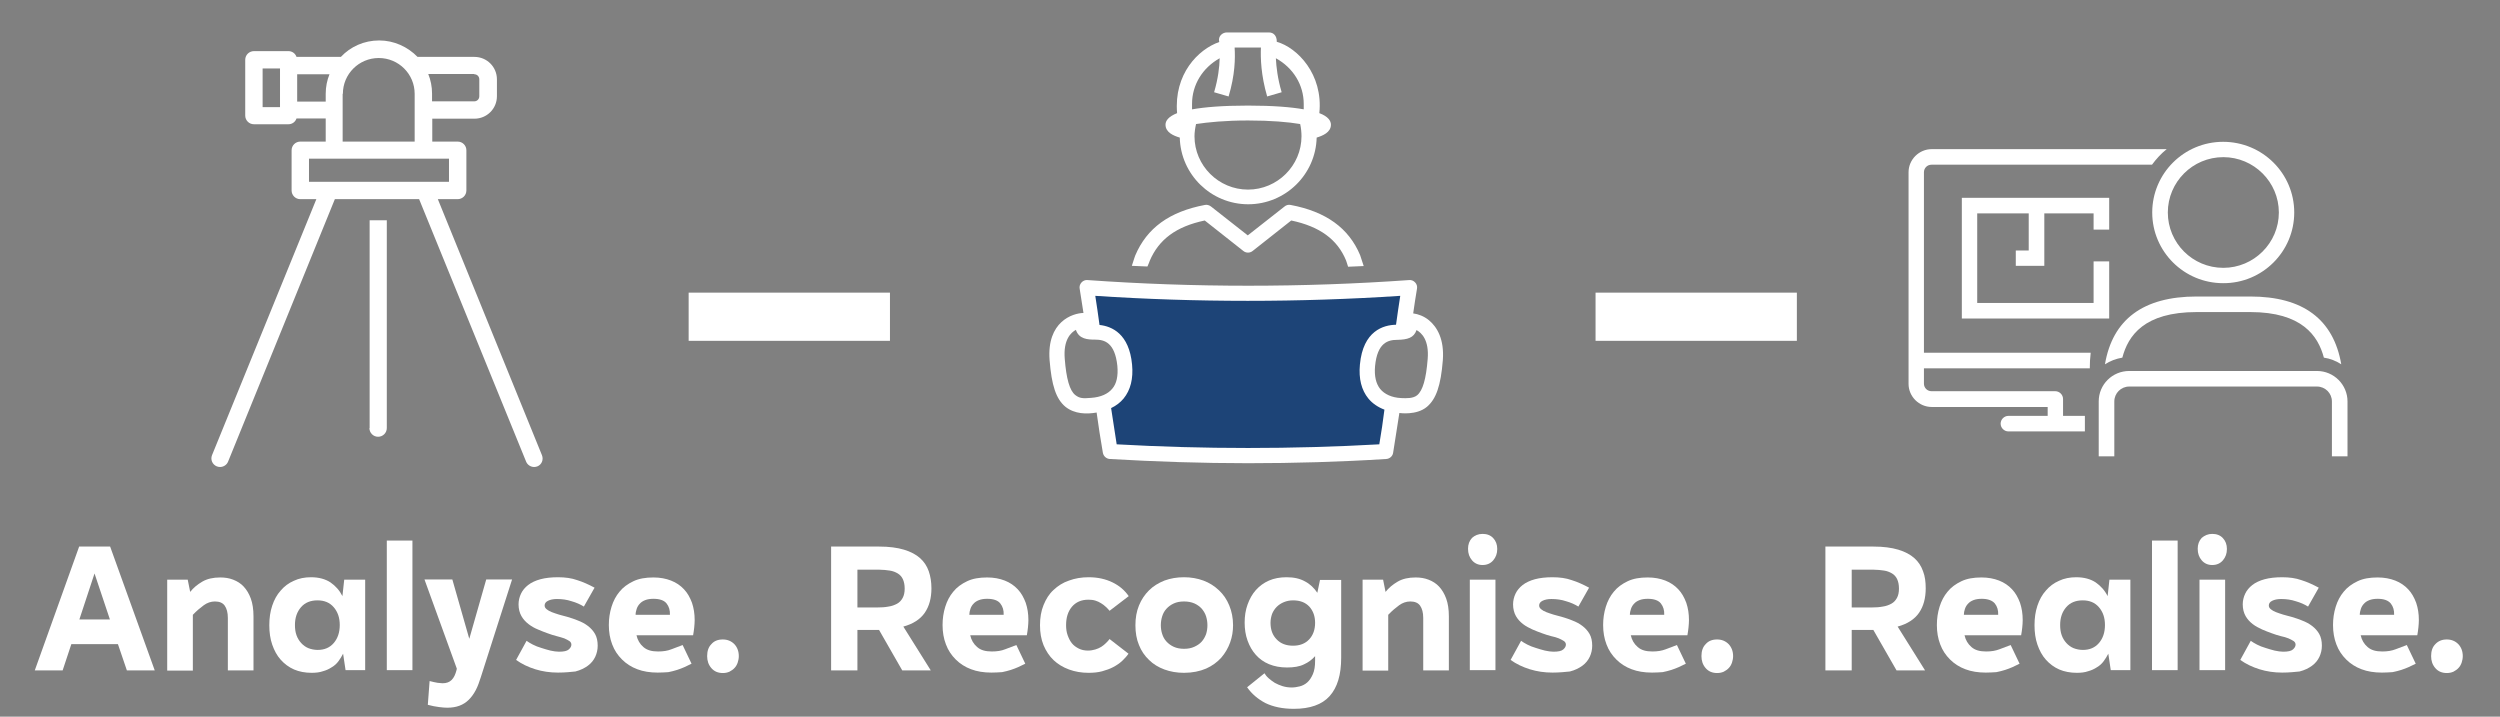 <svg width="300" height="86" viewBox="0 0 300 86" fill="none" xmlns="http://www.w3.org/2000/svg">
    <rect x="0" y="0" width="300" height="86" fill="#808080" stroke="none"/>
    <g clip-path="url(#clip0_17_1837)">
        <path d="M13.216 65.588L18.567 80.444H15.223L14.152 77.297H8.561L7.518 80.444H4.174L9.498 65.588H13.216ZM13.189 74.336L11.343 68.815L9.524 74.336H13.189Z" fill="white"/>
        <path d="M20.065 69.562H22.527L22.821 71.029C23.195 70.549 23.677 70.148 24.265 69.802C24.854 69.455 25.576 69.295 26.433 69.295C26.994 69.295 27.503 69.375 27.984 69.562C28.466 69.748 28.894 70.015 29.241 70.388C29.589 70.762 29.884 71.242 30.098 71.829C30.312 72.416 30.419 73.136 30.419 73.963V80.444H27.342V74.149C27.342 73.509 27.208 73.029 26.968 72.682C26.727 72.336 26.326 72.176 25.79 72.176C25.309 72.176 24.854 72.336 24.453 72.629C24.052 72.922 23.597 73.296 23.142 73.776V80.471H20.065V69.562Z" fill="white"/>
        <path d="M37.4 80.738C36.624 80.738 35.902 80.604 35.287 80.338C34.672 80.071 34.136 79.671 33.682 79.164C33.227 78.657 32.906 78.044 32.665 77.35C32.424 76.657 32.317 75.883 32.317 75.03C32.317 74.176 32.424 73.403 32.665 72.683C32.906 71.963 33.227 71.376 33.682 70.869C34.11 70.362 34.645 69.962 35.26 69.695C35.875 69.402 36.571 69.269 37.32 69.269C38.256 69.269 39.032 69.482 39.648 69.882C40.263 70.309 40.744 70.842 41.092 71.536L41.306 69.562H43.821V80.418H41.467L41.172 78.444C41.012 78.764 40.825 79.057 40.611 79.351C40.397 79.644 40.129 79.884 39.808 80.071C39.487 80.284 39.139 80.444 38.738 80.551C38.363 80.684 37.909 80.738 37.4 80.738ZM38.123 77.99C38.925 77.99 39.567 77.724 40.049 77.164C40.53 76.603 40.771 75.883 40.771 75.003C40.771 74.123 40.53 73.43 40.049 72.869C39.567 72.309 38.925 72.043 38.096 72.043C37.267 72.043 36.598 72.309 36.116 72.869C35.635 73.43 35.394 74.123 35.394 75.003C35.394 75.457 35.447 75.857 35.581 76.23C35.715 76.603 35.902 76.897 36.143 77.164C36.384 77.43 36.678 77.644 36.999 77.777C37.347 77.91 37.721 77.99 38.123 77.99Z" fill="white"/>
        <path d="M49.492 64.867V80.417H46.416V64.867H49.492Z" fill="white"/>
        <path d="M57.705 81.244C57.518 81.831 57.33 82.365 57.09 82.818C56.849 83.272 56.581 83.645 56.26 83.965C55.939 84.285 55.565 84.525 55.137 84.685C54.709 84.845 54.227 84.925 53.665 84.925C53.398 84.925 53.077 84.898 52.675 84.845C52.274 84.792 51.819 84.712 51.338 84.578L51.552 81.725C51.926 81.831 52.247 81.885 52.515 81.938C52.782 81.965 52.97 81.991 53.103 81.991C53.585 81.991 53.933 81.858 54.2 81.591C54.468 81.324 54.655 80.924 54.789 80.391L54.816 80.231L50.937 69.535H54.281L56.314 76.657L58.347 69.535H61.45L57.705 81.244Z" fill="white"/>
        <path d="M66.961 80.711C65.998 80.711 65.088 80.578 64.232 80.311C63.376 80.044 62.6 79.671 61.932 79.191L63.189 76.897C63.376 77.03 63.617 77.19 63.938 77.35C64.259 77.51 64.58 77.644 64.955 77.75C65.329 77.884 65.677 77.964 66.052 78.07C66.426 78.15 66.774 78.204 67.068 78.204C67.657 78.204 68.031 78.124 68.245 77.937C68.459 77.75 68.566 77.564 68.566 77.35C68.566 77.19 68.486 77.03 68.325 76.924C68.165 76.817 67.951 76.71 67.71 76.603C67.443 76.523 67.148 76.417 66.801 76.337C66.453 76.257 66.078 76.123 65.704 75.99C65.356 75.857 64.955 75.723 64.553 75.537C64.152 75.377 63.778 75.163 63.43 74.896C63.082 74.63 62.788 74.31 62.574 73.936C62.36 73.563 62.226 73.083 62.226 72.523C62.226 72.069 62.333 71.642 62.52 71.242C62.708 70.842 63.002 70.496 63.376 70.202C63.751 69.909 64.259 69.669 64.848 69.509C65.436 69.349 66.159 69.269 66.961 69.269C67.817 69.269 68.593 69.375 69.262 69.615C69.957 69.829 70.653 70.149 71.348 70.522L70.064 72.789C69.636 72.523 69.155 72.309 68.593 72.149C68.031 71.963 67.469 71.882 66.827 71.882C66.373 71.882 66.025 71.963 65.757 72.096C65.49 72.229 65.356 72.416 65.356 72.656C65.356 72.843 65.436 72.976 65.597 73.109C65.757 73.243 65.945 73.349 66.212 73.456C66.48 73.563 66.747 73.643 67.068 73.749C67.389 73.829 67.71 73.936 68.058 74.016C68.486 74.15 68.941 74.283 69.369 74.47C69.797 74.63 70.198 74.843 70.546 75.11C70.894 75.376 71.188 75.697 71.402 76.07C71.616 76.443 71.723 76.924 71.723 77.484C71.723 77.964 71.616 78.417 71.429 78.817C71.241 79.217 70.947 79.591 70.546 79.884C70.145 80.178 69.663 80.418 69.048 80.578C68.54 80.631 67.817 80.711 66.961 80.711Z" fill="white"/>
        <path d="M78.919 80.711C78.01 80.711 77.18 80.578 76.485 80.311C75.763 80.044 75.147 79.644 74.639 79.137C74.131 78.63 73.729 78.044 73.462 77.324C73.194 76.63 73.061 75.857 73.061 75.003C73.061 74.23 73.168 73.509 73.382 72.816C73.596 72.123 73.917 71.509 74.345 71.002C74.773 70.469 75.335 70.069 76.003 69.749C76.672 69.428 77.475 69.295 78.411 69.295C79.214 69.295 79.909 69.428 80.524 69.669C81.14 69.909 81.648 70.255 82.076 70.709C82.504 71.162 82.798 71.696 83.039 72.336C83.253 72.976 83.36 73.643 83.36 74.416C83.36 74.71 83.333 75.003 83.307 75.296C83.28 75.59 83.226 75.91 83.173 76.23H76.378C76.512 76.817 76.779 77.27 77.207 77.644C77.635 78.017 78.197 78.177 78.973 78.177C79.588 78.177 80.123 78.097 80.578 77.91C81.033 77.75 81.487 77.564 81.916 77.404L82.986 79.644C82.718 79.778 82.424 79.911 82.156 80.044C81.862 80.177 81.568 80.284 81.247 80.391C80.926 80.498 80.578 80.578 80.203 80.658C79.775 80.684 79.374 80.711 78.919 80.711ZM78.411 71.856C78.037 71.856 77.689 71.909 77.421 72.016C77.154 72.123 76.94 72.256 76.779 72.442C76.619 72.603 76.485 72.816 76.405 73.056C76.324 73.296 76.271 73.536 76.271 73.776H80.391C80.417 73.243 80.284 72.789 79.989 72.416C79.695 72.042 79.16 71.856 78.411 71.856Z" fill="white"/>
        <path d="M86.731 76.736C87.293 76.736 87.748 76.923 88.122 77.296C88.47 77.67 88.657 78.15 88.657 78.737C88.657 79.004 88.604 79.27 88.523 79.51C88.443 79.75 88.309 79.99 88.149 80.15C87.988 80.337 87.774 80.471 87.534 80.604C87.293 80.71 87.025 80.764 86.758 80.764C86.169 80.764 85.715 80.577 85.367 80.177C85.019 79.777 84.858 79.297 84.858 78.737C84.858 78.123 85.019 77.643 85.367 77.296C85.688 76.923 86.142 76.736 86.731 76.736Z" fill="white"/>
        <path d="M111.772 70.602C111.772 71.776 111.504 72.763 110.969 73.536C110.434 74.31 109.578 74.87 108.401 75.19L111.692 80.445H108.267L105.485 75.59H102.89V80.445H99.733V65.588H105.512C106.689 65.588 107.679 65.721 108.481 65.961C109.284 66.201 109.926 66.548 110.408 66.975C110.889 67.402 111.237 67.935 111.451 68.549C111.665 69.162 111.772 69.856 111.772 70.602ZM102.89 68.362V72.896H105.271C105.753 72.896 106.207 72.87 106.609 72.79C107.01 72.736 107.358 72.603 107.652 72.443C107.946 72.283 108.16 72.043 108.321 71.749C108.481 71.456 108.562 71.082 108.562 70.629C108.562 70.176 108.481 69.802 108.348 69.509C108.214 69.215 108 68.975 107.732 68.815C107.465 68.655 107.144 68.522 106.769 68.469C106.395 68.415 105.967 68.362 105.512 68.362H102.89Z" fill="white"/>
        <path d="M118.967 80.711C118.058 80.711 117.228 80.577 116.533 80.311C115.81 80.044 115.195 79.644 114.687 79.137C114.178 78.63 113.777 78.043 113.51 77.323C113.242 76.63 113.108 75.856 113.108 75.003C113.108 74.229 113.215 73.509 113.429 72.816C113.643 72.122 113.964 71.509 114.393 71.002C114.821 70.469 115.382 70.068 116.051 69.748C116.72 69.428 117.523 69.295 118.459 69.295C119.261 69.295 119.957 69.428 120.572 69.668C121.188 69.908 121.696 70.255 122.124 70.709C122.552 71.162 122.846 71.695 123.087 72.336C123.301 72.976 123.408 73.642 123.408 74.416C123.408 74.709 123.381 75.003 123.355 75.296C123.328 75.59 123.274 75.91 123.221 76.23H116.426C116.559 76.817 116.827 77.27 117.255 77.643C117.683 78.017 118.245 78.177 119.021 78.177C119.636 78.177 120.171 78.097 120.626 77.91C121.081 77.75 121.535 77.563 121.963 77.403L123.033 79.644C122.766 79.777 122.472 79.911 122.204 80.044C121.91 80.177 121.616 80.284 121.295 80.391C120.974 80.497 120.626 80.577 120.251 80.657C119.823 80.684 119.422 80.711 118.967 80.711ZM118.459 71.856C118.084 71.856 117.737 71.909 117.469 72.016C117.202 72.122 116.987 72.256 116.827 72.442C116.666 72.602 116.533 72.816 116.452 73.056C116.372 73.296 116.319 73.536 116.319 73.776H120.439C120.465 73.243 120.332 72.789 120.037 72.416C119.743 72.042 119.208 71.856 118.459 71.856Z" fill="white"/>
        <path d="M124.8 75.03C124.8 74.123 124.934 73.323 125.228 72.603C125.522 71.882 125.897 71.269 126.432 70.789C126.94 70.309 127.555 69.909 128.278 69.669C129 69.402 129.776 69.269 130.632 69.269C131.729 69.269 132.665 69.482 133.494 69.882C134.324 70.282 134.966 70.842 135.447 71.536L133.147 73.296C133.013 73.136 132.879 72.976 132.692 72.816C132.531 72.656 132.344 72.523 132.13 72.389C131.916 72.256 131.702 72.149 131.434 72.069C131.167 71.989 130.899 71.963 130.605 71.963C129.749 71.963 129.107 72.256 128.625 72.816C128.144 73.403 127.93 74.123 127.93 75.03C127.93 75.457 127.983 75.857 128.117 76.23C128.251 76.603 128.411 76.924 128.625 77.19C128.839 77.457 129.134 77.67 129.455 77.83C129.776 77.99 130.15 78.07 130.552 78.07C130.873 78.07 131.167 78.017 131.434 77.937C131.702 77.857 131.943 77.75 132.157 77.617C132.371 77.484 132.558 77.324 132.718 77.164C132.879 77.004 133.04 76.844 133.147 76.683L135.42 78.444C135.206 78.764 134.939 79.031 134.645 79.324C134.35 79.591 134.003 79.831 133.601 80.044C133.2 80.258 132.745 80.418 132.264 80.551C131.782 80.684 131.22 80.738 130.632 80.738C129.776 80.738 129 80.604 128.278 80.338C127.555 80.071 126.94 79.698 126.432 79.217C125.923 78.737 125.522 78.124 125.228 77.43C124.934 76.71 124.8 75.91 124.8 75.03Z" fill="white"/>
        <path d="M142.082 69.269C142.911 69.269 143.687 69.402 144.409 69.669C145.132 69.935 145.747 70.335 146.282 70.842C146.817 71.349 147.218 71.936 147.513 72.656C147.807 73.376 147.967 74.15 147.967 75.03C147.967 75.723 147.86 76.417 147.62 77.084C147.379 77.75 147.031 78.364 146.55 78.924C146.068 79.457 145.453 79.911 144.73 80.231C143.981 80.551 143.099 80.738 142.082 80.738C141.226 80.738 140.45 80.604 139.728 80.338C139.005 80.071 138.39 79.698 137.882 79.191C137.374 78.711 136.946 78.097 136.678 77.404C136.384 76.71 136.25 75.91 136.25 75.03C136.25 74.15 136.384 73.376 136.678 72.656C136.972 71.936 137.374 71.349 137.882 70.842C138.39 70.335 139.005 69.962 139.728 69.669C140.45 69.402 141.226 69.269 142.082 69.269ZM142.082 72.176C141.6 72.176 141.199 72.256 140.851 72.416C140.504 72.576 140.209 72.789 139.969 73.056C139.728 73.323 139.567 73.616 139.46 73.963C139.353 74.31 139.3 74.656 139.3 75.03C139.3 75.376 139.353 75.75 139.46 76.07C139.567 76.417 139.728 76.71 139.969 76.977C140.209 77.244 140.504 77.457 140.851 77.617C141.199 77.777 141.627 77.857 142.082 77.857C142.564 77.857 142.965 77.777 143.313 77.617C143.66 77.457 143.955 77.27 144.195 77.004C144.436 76.737 144.597 76.443 144.73 76.097C144.837 75.75 144.891 75.403 144.891 75.03C144.891 74.656 144.837 74.31 144.73 73.963C144.623 73.616 144.436 73.323 144.222 73.056C143.981 72.789 143.687 72.576 143.339 72.416C142.965 72.256 142.564 72.176 142.082 72.176Z" fill="white"/>
        <path d="M151.739 80.791C151.846 80.978 152.007 81.191 152.221 81.378C152.435 81.565 152.676 81.751 152.97 81.938C153.264 82.098 153.559 82.231 153.906 82.338C154.254 82.445 154.629 82.498 155.003 82.498C155.324 82.498 155.645 82.445 155.966 82.365C156.287 82.285 156.608 82.125 156.876 81.885C157.143 81.645 157.357 81.325 157.545 80.898C157.732 80.471 157.812 79.938 157.812 79.297V78.737C157.464 79.137 157.01 79.484 156.475 79.724C155.939 79.991 155.244 80.098 154.441 80.098C153.639 80.098 152.916 79.964 152.274 79.698C151.632 79.431 151.124 79.057 150.696 78.577C150.268 78.097 149.947 77.537 149.706 76.87C149.465 76.203 149.358 75.483 149.358 74.71C149.358 73.936 149.465 73.216 149.706 72.549C149.947 71.882 150.268 71.296 150.696 70.816C151.124 70.335 151.659 69.935 152.274 69.669C152.89 69.402 153.585 69.269 154.388 69.269C155.271 69.269 155.993 69.429 156.608 69.775C157.224 70.095 157.705 70.576 158.08 71.136L158.401 69.589H160.942V78.924C160.942 80.978 160.487 82.498 159.551 83.538C158.641 84.552 157.197 85.059 155.271 85.059C153.906 85.059 152.783 84.819 151.846 84.365C150.937 83.885 150.214 83.272 149.653 82.471L151.739 80.791ZM152.462 74.736C152.462 75.563 152.702 76.23 153.211 76.737C153.692 77.244 154.361 77.484 155.164 77.484C155.966 77.484 156.608 77.244 157.09 76.737C157.571 76.23 157.812 75.563 157.812 74.736C157.812 73.936 157.571 73.296 157.117 72.789C156.635 72.282 155.993 72.043 155.164 72.043C154.762 72.043 154.388 72.123 154.067 72.256C153.746 72.389 153.452 72.576 153.211 72.816C152.97 73.056 152.783 73.349 152.649 73.669C152.542 73.99 152.462 74.336 152.462 74.736Z" fill="white"/>
        <path d="M163.511 69.562H165.972L166.266 71.029C166.641 70.549 167.122 70.148 167.711 69.802C168.299 69.455 169.022 69.295 169.878 69.295C170.44 69.295 170.948 69.375 171.429 69.562C171.911 69.748 172.339 70.015 172.687 70.388C173.035 70.762 173.329 71.242 173.543 71.829C173.757 72.416 173.864 73.136 173.864 73.963V80.444H170.787V74.149C170.787 73.509 170.654 73.029 170.413 72.682C170.172 72.336 169.771 72.176 169.236 72.176C168.754 72.176 168.299 72.336 167.898 72.629C167.497 72.922 167.042 73.296 166.587 73.776V80.471H163.511V69.562Z" fill="white"/>
        <path d="M177.903 64.067C178.438 64.067 178.866 64.227 179.187 64.574C179.508 64.921 179.669 65.348 179.669 65.881C179.669 66.415 179.508 66.868 179.187 67.241C178.866 67.615 178.438 67.802 177.903 67.802C177.395 67.802 176.967 67.615 176.646 67.241C176.325 66.868 176.164 66.415 176.164 65.854C176.164 65.321 176.325 64.894 176.646 64.547C176.967 64.254 177.395 64.067 177.903 64.067ZM176.378 69.562H179.455V80.418H176.378V69.562Z" fill="white"/>
        <path d="M186.303 80.711C185.34 80.711 184.43 80.578 183.574 80.311C182.718 80.044 181.942 79.671 181.273 79.191L182.531 76.897C182.718 77.03 182.959 77.19 183.28 77.35C183.601 77.51 183.922 77.644 184.296 77.75C184.671 77.884 185.019 77.964 185.393 78.07C185.768 78.15 186.116 78.204 186.41 78.204C186.998 78.204 187.373 78.124 187.587 77.937C187.801 77.75 187.908 77.564 187.908 77.35C187.908 77.19 187.828 77.03 187.667 76.924C187.507 76.817 187.293 76.71 187.052 76.603C186.811 76.497 186.49 76.417 186.142 76.337C185.795 76.257 185.42 76.123 185.046 75.99C184.698 75.857 184.296 75.723 183.895 75.537C183.494 75.35 183.119 75.163 182.772 74.896C182.424 74.63 182.13 74.31 181.915 73.936C181.701 73.563 181.568 73.083 181.568 72.523C181.568 72.069 181.675 71.642 181.862 71.242C182.049 70.842 182.344 70.496 182.718 70.202C183.093 69.909 183.601 69.669 184.189 69.509C184.778 69.349 185.5 69.269 186.303 69.269C187.159 69.269 187.935 69.375 188.604 69.615C189.299 69.829 189.995 70.149 190.69 70.522L189.406 72.789C188.978 72.523 188.497 72.309 187.935 72.149C187.373 71.963 186.811 71.882 186.169 71.882C185.714 71.882 185.367 71.963 185.099 72.096C184.832 72.229 184.698 72.416 184.698 72.656C184.698 72.843 184.778 72.976 184.939 73.109C185.099 73.243 185.286 73.349 185.554 73.456C185.821 73.563 186.089 73.643 186.41 73.749C186.731 73.829 187.052 73.936 187.4 74.016C187.828 74.15 188.283 74.283 188.711 74.47C189.139 74.63 189.54 74.843 189.888 75.11C190.235 75.376 190.53 75.697 190.744 76.07C190.958 76.443 191.065 76.924 191.065 77.484C191.065 77.964 190.958 78.417 190.77 78.817C190.583 79.217 190.289 79.591 189.888 79.884C189.486 80.178 189.005 80.418 188.39 80.578C187.855 80.631 187.132 80.711 186.303 80.711Z" fill="white"/>
        <path d="M198.235 80.711C197.325 80.711 196.496 80.577 195.8 80.311C195.078 80.044 194.463 79.644 193.954 79.137C193.446 78.63 193.045 78.043 192.777 77.323C192.51 76.63 192.376 75.856 192.376 75.003C192.376 74.229 192.483 73.509 192.697 72.816C192.911 72.122 193.232 71.509 193.66 71.002C194.088 70.469 194.65 70.068 195.319 69.748C195.988 69.428 196.79 69.295 197.726 69.295C198.529 69.295 199.225 69.428 199.84 69.668C200.455 69.908 200.963 70.255 201.391 70.709C201.82 71.162 202.114 71.695 202.355 72.336C202.569 72.976 202.676 73.642 202.676 74.416C202.676 74.709 202.649 75.003 202.622 75.296C202.595 75.59 202.542 75.91 202.488 76.23H195.693C195.827 76.817 196.095 77.27 196.523 77.643C196.951 78.017 197.512 78.177 198.288 78.177C198.904 78.177 199.412 78.097 199.893 77.91C200.348 77.75 200.803 77.563 201.231 77.403L202.301 79.644C202.034 79.777 201.739 79.911 201.472 80.044C201.177 80.177 200.883 80.284 200.562 80.391C200.241 80.497 199.893 80.577 199.519 80.657C199.091 80.684 198.69 80.711 198.235 80.711ZM197.726 71.856C197.352 71.856 197.004 71.909 196.737 72.016C196.469 72.122 196.255 72.256 196.095 72.442C195.934 72.602 195.8 72.816 195.72 73.056C195.64 73.296 195.586 73.536 195.586 73.776H199.706C199.733 73.243 199.599 72.789 199.305 72.416C199.011 72.042 198.475 71.856 197.726 71.856Z" fill="white"/>
        <path d="M206.046 76.736C206.608 76.736 207.063 76.923 207.438 77.296C207.785 77.67 207.973 78.15 207.973 78.737C207.973 79.004 207.919 79.27 207.839 79.51C207.759 79.75 207.625 79.99 207.464 80.15C207.304 80.337 207.09 80.471 206.849 80.604C206.608 80.71 206.341 80.764 206.073 80.764C205.485 80.764 205.03 80.577 204.682 80.177C204.334 79.777 204.174 79.297 204.174 78.737C204.174 78.123 204.334 77.643 204.682 77.296C205.003 76.923 205.458 76.736 206.046 76.736Z" fill="white"/>
        <path d="M231.086 70.602C231.086 71.776 230.819 72.763 230.284 73.536C229.749 74.31 228.893 74.87 227.716 75.19L231.006 80.444H227.582L224.8 75.59H222.205V80.444H219.048V65.588H224.826C226.003 65.588 226.993 65.721 227.796 65.961C228.598 66.201 229.24 66.548 229.722 66.975C230.204 67.401 230.551 67.935 230.765 68.548C231.006 69.162 231.086 69.855 231.086 70.602ZM222.205 68.362V72.896H224.586C225.067 72.896 225.522 72.869 225.923 72.789C226.324 72.736 226.672 72.603 226.967 72.442C227.261 72.282 227.475 72.042 227.635 71.749C227.796 71.456 227.876 71.082 227.876 70.629C227.876 70.175 227.796 69.802 227.662 69.508C227.528 69.215 227.314 68.975 227.047 68.815C226.779 68.655 226.458 68.522 226.084 68.468C225.709 68.415 225.281 68.362 224.826 68.362H222.205Z" fill="white"/>
        <path d="M238.284 80.711C237.374 80.711 236.545 80.577 235.849 80.311C235.127 80.044 234.511 79.644 234.003 79.137C233.495 78.63 233.094 78.043 232.826 77.323C232.559 76.63 232.425 75.856 232.425 75.003C232.425 74.229 232.532 73.509 232.746 72.816C232.96 72.122 233.281 71.509 233.709 71.002C234.137 70.469 234.699 70.068 235.368 69.748C236.036 69.428 236.839 69.295 237.775 69.295C238.578 69.295 239.273 69.428 239.889 69.668C240.504 69.908 241.012 70.255 241.44 70.709C241.868 71.162 242.163 71.695 242.403 72.336C242.617 72.976 242.724 73.642 242.724 74.416C242.724 74.709 242.698 75.003 242.671 75.296C242.644 75.59 242.591 75.91 242.537 76.23H235.742C235.876 76.817 236.143 77.27 236.571 77.643C236.999 78.017 237.561 78.177 238.337 78.177C238.952 78.177 239.461 78.097 239.942 77.91C240.397 77.75 240.852 77.563 241.28 77.403L242.35 79.644C242.082 79.777 241.788 79.911 241.521 80.044C241.226 80.177 240.932 80.284 240.611 80.391C240.29 80.497 239.942 80.577 239.568 80.657C239.14 80.684 238.738 80.711 238.284 80.711ZM237.802 71.856C237.427 71.856 237.08 71.909 236.812 72.016C236.545 72.122 236.331 72.256 236.17 72.442C236.01 72.602 235.876 72.816 235.796 73.056C235.715 73.296 235.662 73.536 235.662 73.776H239.782C239.808 73.243 239.675 72.789 239.38 72.416C239.059 72.042 238.524 71.856 237.802 71.856Z" fill="white"/>
        <path d="M249.225 80.738C248.449 80.738 247.726 80.604 247.111 80.338C246.496 80.071 245.961 79.671 245.506 79.164C245.051 78.657 244.73 78.044 244.489 77.35C244.249 76.657 244.142 75.883 244.142 75.03C244.142 74.176 244.249 73.403 244.489 72.683C244.73 71.963 245.051 71.376 245.506 70.869C245.934 70.362 246.469 69.962 247.084 69.695C247.7 69.402 248.395 69.269 249.144 69.269C250.081 69.269 250.856 69.482 251.472 69.882C252.087 70.309 252.569 70.842 252.916 71.536L253.13 69.562H255.645V80.418H253.291L252.997 78.444C252.836 78.764 252.649 79.057 252.435 79.351C252.221 79.644 251.953 79.884 251.632 80.071C251.311 80.284 250.963 80.444 250.562 80.551C250.188 80.684 249.733 80.738 249.225 80.738ZM249.947 77.99C250.749 77.99 251.391 77.724 251.873 77.164C252.355 76.603 252.595 75.883 252.595 75.003C252.595 74.123 252.355 73.43 251.873 72.869C251.391 72.309 250.749 72.043 249.92 72.043C249.091 72.043 248.422 72.309 247.94 72.869C247.459 73.43 247.218 74.123 247.218 75.003C247.218 75.457 247.272 75.857 247.405 76.23C247.539 76.603 247.726 76.897 247.967 77.164C248.208 77.43 248.502 77.644 248.823 77.777C249.171 77.91 249.546 77.99 249.947 77.99Z" fill="white"/>
        <path d="M261.317 64.867V80.417H258.24V64.867H261.317Z" fill="white"/>
        <path d="M265.464 64.067C265.999 64.067 266.427 64.227 266.748 64.574C267.069 64.921 267.229 65.348 267.229 65.881C267.229 66.415 267.069 66.868 266.748 67.241C266.427 67.615 265.999 67.802 265.464 67.802C264.955 67.802 264.527 67.615 264.206 67.241C263.885 66.868 263.725 66.415 263.725 65.854C263.725 65.321 263.885 64.894 264.206 64.547C264.554 64.254 264.955 64.067 265.464 64.067ZM263.939 69.562H267.015V80.418H263.939V69.562Z" fill="white"/>
        <path d="M273.863 80.711C272.9 80.711 271.991 80.578 271.135 80.311C270.279 80.044 269.503 79.671 268.834 79.191L270.091 76.897C270.279 77.03 270.519 77.19 270.84 77.35C271.161 77.51 271.482 77.644 271.857 77.75C272.232 77.884 272.579 77.964 272.954 78.07C273.328 78.15 273.676 78.204 273.97 78.204C274.559 78.204 274.933 78.124 275.148 77.937C275.362 77.75 275.469 77.564 275.469 77.35C275.469 77.19 275.388 77.03 275.228 76.924C275.067 76.817 274.853 76.71 274.612 76.603C274.372 76.497 274.051 76.417 273.703 76.337C273.355 76.257 272.981 76.123 272.606 75.99C272.258 75.857 271.857 75.723 271.456 75.537C271.054 75.35 270.68 75.163 270.332 74.896C269.984 74.63 269.69 74.31 269.476 73.936C269.262 73.563 269.128 73.083 269.128 72.523C269.128 72.069 269.235 71.642 269.423 71.242C269.61 70.842 269.904 70.496 270.279 70.202C270.653 69.909 271.161 69.669 271.75 69.509C272.339 69.349 273.061 69.269 273.863 69.269C274.719 69.269 275.495 69.375 276.164 69.615C276.86 69.829 277.555 70.149 278.251 70.522L276.967 72.789C276.539 72.523 276.057 72.309 275.495 72.149C274.934 71.963 274.372 71.882 273.73 71.882C273.275 71.882 272.927 71.963 272.66 72.096C272.392 72.229 272.258 72.416 272.258 72.656C272.258 72.843 272.339 72.976 272.499 73.109C272.66 73.243 272.847 73.349 273.114 73.456C273.382 73.563 273.649 73.643 273.97 73.749C274.291 73.829 274.612 73.936 274.96 74.016C275.388 74.15 275.843 74.283 276.271 74.47C276.699 74.63 277.1 74.843 277.448 75.11C277.796 75.376 278.09 75.697 278.304 76.07C278.518 76.443 278.625 76.924 278.625 77.484C278.625 77.964 278.518 78.417 278.331 78.817C278.144 79.217 277.849 79.591 277.448 79.884C277.047 80.178 276.565 80.418 275.95 80.578C275.415 80.631 274.693 80.711 273.863 80.711Z" fill="white"/>
        <path d="M285.822 80.711C284.912 80.711 284.083 80.577 283.387 80.311C282.665 80.044 282.05 79.644 281.541 79.137C281.033 78.63 280.632 78.043 280.364 77.323C280.097 76.63 279.963 75.856 279.963 75.003C279.963 74.229 280.07 73.509 280.284 72.816C280.498 72.122 280.819 71.509 281.247 71.002C281.675 70.469 282.237 70.068 282.906 69.748C283.574 69.428 284.377 69.295 285.313 69.295C286.116 69.295 286.811 69.428 287.427 69.668C288.042 69.908 288.55 70.255 288.978 70.709C289.406 71.162 289.701 71.695 289.942 72.336C290.156 72.976 290.263 73.642 290.263 74.416C290.263 74.709 290.236 75.003 290.209 75.296C290.182 75.59 290.129 75.91 290.075 76.23H283.28C283.414 76.817 283.681 77.27 284.109 77.643C284.538 78.017 285.099 78.177 285.875 78.177C286.49 78.177 286.999 78.097 287.48 77.91C287.935 77.75 288.39 77.563 288.818 77.403L289.888 79.644C289.62 79.777 289.326 79.911 289.059 80.044C288.764 80.177 288.47 80.284 288.149 80.391C287.828 80.497 287.48 80.577 287.106 80.657C286.678 80.684 286.25 80.711 285.822 80.711ZM285.313 71.856C284.939 71.856 284.591 71.909 284.324 72.016C284.056 72.122 283.842 72.256 283.681 72.442C283.521 72.602 283.387 72.816 283.307 73.056C283.227 73.296 283.173 73.536 283.173 73.776H287.293C287.32 73.243 287.186 72.789 286.892 72.416C286.571 72.042 286.062 71.856 285.313 71.856Z" fill="white"/>
        <path d="M293.607 76.736C294.169 76.736 294.624 76.923 294.998 77.296C295.346 77.67 295.533 78.15 295.533 78.737C295.533 79.004 295.48 79.27 295.399 79.51C295.319 79.75 295.185 79.99 295.025 80.15C294.864 80.337 294.65 80.471 294.41 80.604C294.169 80.71 293.901 80.764 293.634 80.764C293.045 80.764 292.59 80.577 292.243 80.177C291.895 79.777 291.734 79.297 291.734 78.737C291.734 78.123 291.895 77.643 292.243 77.296C292.59 76.923 293.045 76.736 293.607 76.736Z" fill="white"/>
        <path d="M44.329 51.371C44.329 51.931 44.784 52.412 45.372 52.412C45.934 52.412 46.416 51.958 46.416 51.371V26.433H44.356V51.371H44.329Z" fill="white"/>
        <path d="M37.079 19.044H53.879V21.818H37.079V19.044ZM35.661 12.163V8.909H39.54C39.246 9.629 39.085 10.429 39.085 11.256V12.189H35.661V12.163ZM41.145 11.256C41.145 8.882 43.071 6.962 45.452 6.962C47.833 6.962 49.759 8.882 49.759 11.256V16.991H41.118V11.256H41.145ZM56.902 8.909C57.25 8.909 57.517 9.175 57.517 9.522V11.549C57.517 11.896 57.25 12.163 56.902 12.163H51.846V11.229C51.846 10.402 51.685 9.602 51.391 8.882H56.902V8.909ZM33.601 12.856H31.514V8.215H33.601V12.856ZM65.035 54.625L52.541 23.899H54.922C55.484 23.899 55.966 23.445 55.966 22.858V18.031C55.966 17.471 55.511 16.991 54.922 16.991H51.873V14.243H56.929C58.427 14.243 59.631 13.043 59.631 11.549V9.522C59.631 8.029 58.427 6.828 56.929 6.828H50.107C48.93 5.628 47.298 4.854 45.506 4.854C43.687 4.854 42.055 5.601 40.904 6.828H35.581C35.447 6.428 35.072 6.135 34.617 6.135H30.471C29.909 6.135 29.427 6.588 29.427 7.175V13.87C29.427 14.43 29.882 14.91 30.471 14.91H34.617C35.072 14.91 35.447 14.617 35.581 14.216H39.085V16.991H36.035C35.474 16.991 34.992 17.444 34.992 18.031V22.858C34.992 23.419 35.447 23.899 36.035 23.899H37.962L25.441 54.625C25.227 55.159 25.495 55.746 26.003 55.959C26.137 56.012 26.271 56.039 26.404 56.039C26.806 56.039 27.207 55.799 27.368 55.399L40.182 23.899H50.294L63.135 55.399C63.296 55.799 63.697 56.039 64.099 56.039C64.232 56.039 64.366 56.012 64.5 55.959C65.008 55.746 65.249 55.159 65.035 54.625Z" fill="white"/>
        <path d="M132.129 35.075H166.96L168.726 34.541L168.164 38.915L165.703 40.702C165.703 40.702 164.205 42.063 164.205 42.329C164.205 42.596 164.473 46.17 164.473 46.17L166.934 48.491L165.971 53.959H133.493C133.493 53.959 131.835 48.891 132.129 48.757C132.397 48.624 135.152 45.61 135.152 45.61L133.36 40.142L130.765 38.649V34.834L132.129 35.075Z" fill="#1D4477"/>
        <path d="M137.961 31.313C139.058 28.726 141.145 27.179 144.569 26.459L149.197 30.113C149.518 30.38 150 30.38 150.321 30.113L154.949 26.459C158.373 27.179 160.487 28.726 161.53 31.26C161.53 31.286 161.637 31.553 161.771 32.007C162.386 31.98 163.028 31.953 163.644 31.927C163.403 31.206 163.242 30.726 163.216 30.62C161.851 27.366 159.123 25.392 154.869 24.592C154.601 24.538 154.334 24.618 154.147 24.778L149.732 28.246L145.318 24.778C145.104 24.618 144.837 24.538 144.596 24.592C140.342 25.392 137.614 27.366 136.223 30.673C136.196 30.753 136.035 31.206 135.821 31.9C136.437 31.927 137.079 31.953 137.694 31.98C137.881 31.58 137.961 31.313 137.961 31.313Z" fill="white"/>
        <path d="M156.475 13.123C154.976 12.857 152.809 12.67 149.76 12.67C146.71 12.67 144.543 12.857 143.045 13.123V12.456C143.045 10.189 144.302 8.135 146.362 6.989C146.335 8.055 146.175 9.416 145.693 11.069L147.432 11.576C148.208 8.989 148.235 6.989 148.155 5.708H151.311C151.258 6.962 151.311 9.016 152.06 11.576L153.799 11.069C153.318 9.442 153.157 8.055 153.104 6.989C155.19 8.135 156.448 10.189 156.448 12.483V13.123H156.475ZM149.76 22.752C146.228 22.752 143.339 19.871 143.339 16.351C143.339 15.897 143.419 15.337 143.526 14.884C144.944 14.67 147.031 14.457 149.76 14.457C152.515 14.457 154.602 14.643 156.02 14.884C156.127 15.337 156.18 15.897 156.18 16.351C156.18 19.871 153.291 22.752 149.76 22.752ZM152.301 3.895H147.191C146.763 3.895 146.121 4.295 146.309 5.041C143.767 5.922 140.851 8.909 141.252 13.577C140.182 14.003 139.861 14.51 139.861 14.964C139.861 15.897 140.851 16.297 141.573 16.511C141.68 20.938 145.319 24.512 149.786 24.512C154.254 24.512 157.892 20.938 157.999 16.511C158.695 16.297 159.712 15.897 159.712 14.964C159.712 14.51 159.39 13.977 158.32 13.577C158.802 8.909 155.672 5.708 153.211 5.015C153.237 4.295 152.809 3.895 152.301 3.895Z" fill="white"/>
        <path d="M169.984 39.609C170.573 39.929 171.509 40.782 171.322 43.076C171.134 45.477 170.733 46.864 170.064 47.424C169.583 47.824 168.78 47.797 168.165 47.771C166.988 47.717 166.132 47.291 165.623 46.677C165.115 46.037 164.901 45.13 165.008 43.93C165.276 41.129 166.56 40.782 167.657 40.782C168.914 40.756 169.663 40.542 169.984 39.609ZM165.516 53.319C155.083 53.905 144.436 53.905 134.002 53.319C133.762 51.798 133.547 50.385 133.333 48.971C133.949 48.678 134.43 48.304 134.832 47.824C135.661 46.81 136.009 45.45 135.848 43.743C135.5 40.062 133.44 39.155 131.942 38.995C131.782 37.822 131.621 36.675 131.434 35.501C143.526 36.301 155.939 36.301 168.031 35.501C167.844 36.675 167.683 37.822 167.523 38.969C166.025 38.995 163.564 39.689 163.189 43.743C163.029 45.45 163.376 46.81 164.206 47.824C164.687 48.411 165.356 48.864 166.132 49.158C165.971 50.491 165.757 51.878 165.516 53.319ZM131.434 40.756C132.531 40.756 133.788 41.102 134.083 43.903C134.19 45.103 134.002 46.037 133.467 46.65C132.959 47.264 132.103 47.664 130.926 47.744C129.989 47.824 129.561 47.824 129.026 47.397C128.358 46.864 127.956 45.45 127.769 43.05C127.582 40.756 128.518 39.902 129.107 39.582C129.481 40.702 130.524 40.756 131.434 40.756ZM125.95 43.21C126.191 46.25 126.726 47.877 127.849 48.811C128.946 49.691 130.391 49.718 131.595 49.504C131.809 51.051 132.049 52.652 132.344 54.332C132.424 54.759 132.772 55.052 133.173 55.079C138.657 55.399 144.222 55.586 149.759 55.586C155.27 55.586 160.862 55.426 166.346 55.079C166.774 55.052 167.122 54.732 167.175 54.332C167.443 52.678 167.683 51.078 167.924 49.558C167.924 49.558 169.984 49.878 171.241 48.811C172.338 47.877 172.9 46.277 173.141 43.21C173.328 40.702 172.445 39.235 171.482 38.435C170.867 37.928 170.171 37.688 169.583 37.608C169.717 36.621 169.877 35.635 170.038 34.648C170.091 34.381 170.011 34.088 169.824 33.901C169.636 33.688 169.369 33.581 169.101 33.608C156.367 34.514 143.205 34.514 130.498 33.608C130.23 33.581 129.963 33.688 129.775 33.901C129.588 34.114 129.508 34.381 129.561 34.648C129.722 35.635 129.856 36.595 130.016 37.555C128.705 37.582 125.602 38.595 125.95 43.21Z" fill="white"/>
        <path d="M247.566 49.877V47.877C247.566 47.37 247.138 46.944 246.629 46.944H231.782C231.274 46.944 230.872 46.544 230.872 46.037V44.196H250.776C250.776 43.609 250.803 42.996 250.883 42.329H230.872V20.671C230.872 20.164 231.274 19.764 231.782 19.764H258.24C258.748 19.071 259.337 18.431 260.006 17.897H231.809C230.284 17.897 229.026 19.151 229.026 20.671V46.063C229.026 47.584 230.284 48.837 231.809 48.837H245.72V49.904H241.011C240.503 49.904 240.075 50.331 240.075 50.838C240.075 51.344 240.503 51.771 241.011 51.771H250.187V49.904H247.566V49.877Z" fill="white"/>
        <path d="M270.037 35.581H263.59C257.196 35.581 253.504 38.328 252.595 43.716C253.21 43.316 253.906 43.049 254.681 42.916C255.377 40.275 257.303 37.448 263.59 37.448H270.037C276.244 37.448 278.17 40.302 278.865 42.916C279.615 43.023 280.337 43.316 280.952 43.716C280.016 38.302 276.351 35.581 270.037 35.581Z" fill="white"/>
        <path d="M260.139 25.499C260.139 21.845 263.109 18.858 266.801 18.858C270.466 18.858 273.462 21.845 273.462 25.499C273.462 29.154 270.466 32.141 266.801 32.141C263.109 32.141 260.139 29.154 260.139 25.499ZM275.308 25.499C275.308 20.805 271.482 17.018 266.774 17.018C262.065 17.018 258.267 20.832 258.267 25.499C258.267 30.194 262.092 33.981 266.774 33.981C271.482 34.008 275.308 30.194 275.308 25.499Z" fill="white"/>
        <path d="M253.103 27.553V23.738H235.42V38.222H253.103V31.367H251.231V36.355H237.266V25.606H243.446V30.06H241.894V31.9H245.318V25.606H251.231V27.553H253.103Z" fill="white"/>
        <path d="M278.036 44.517H255.511C253.478 44.517 251.846 46.144 251.846 48.171V54.759H253.718V48.171C253.718 47.184 254.521 46.384 255.511 46.384H278.036C279.026 46.384 279.829 47.184 279.829 48.171V54.759H281.701V48.171C281.701 46.17 280.069 44.517 278.036 44.517Z" fill="white"/>
        <path d="M191.466 38.008H215.623" stroke="white" stroke-width="5.783"/>
        <path d="M82.638 38.008H106.795" stroke="white" stroke-width="5.783"/>
    </g>
    <defs>
        <clipPath id="clip0_17_1837">
            <rect width="300" height="85.032" fill="white"/>
        </clipPath>
    </defs>
</svg>
